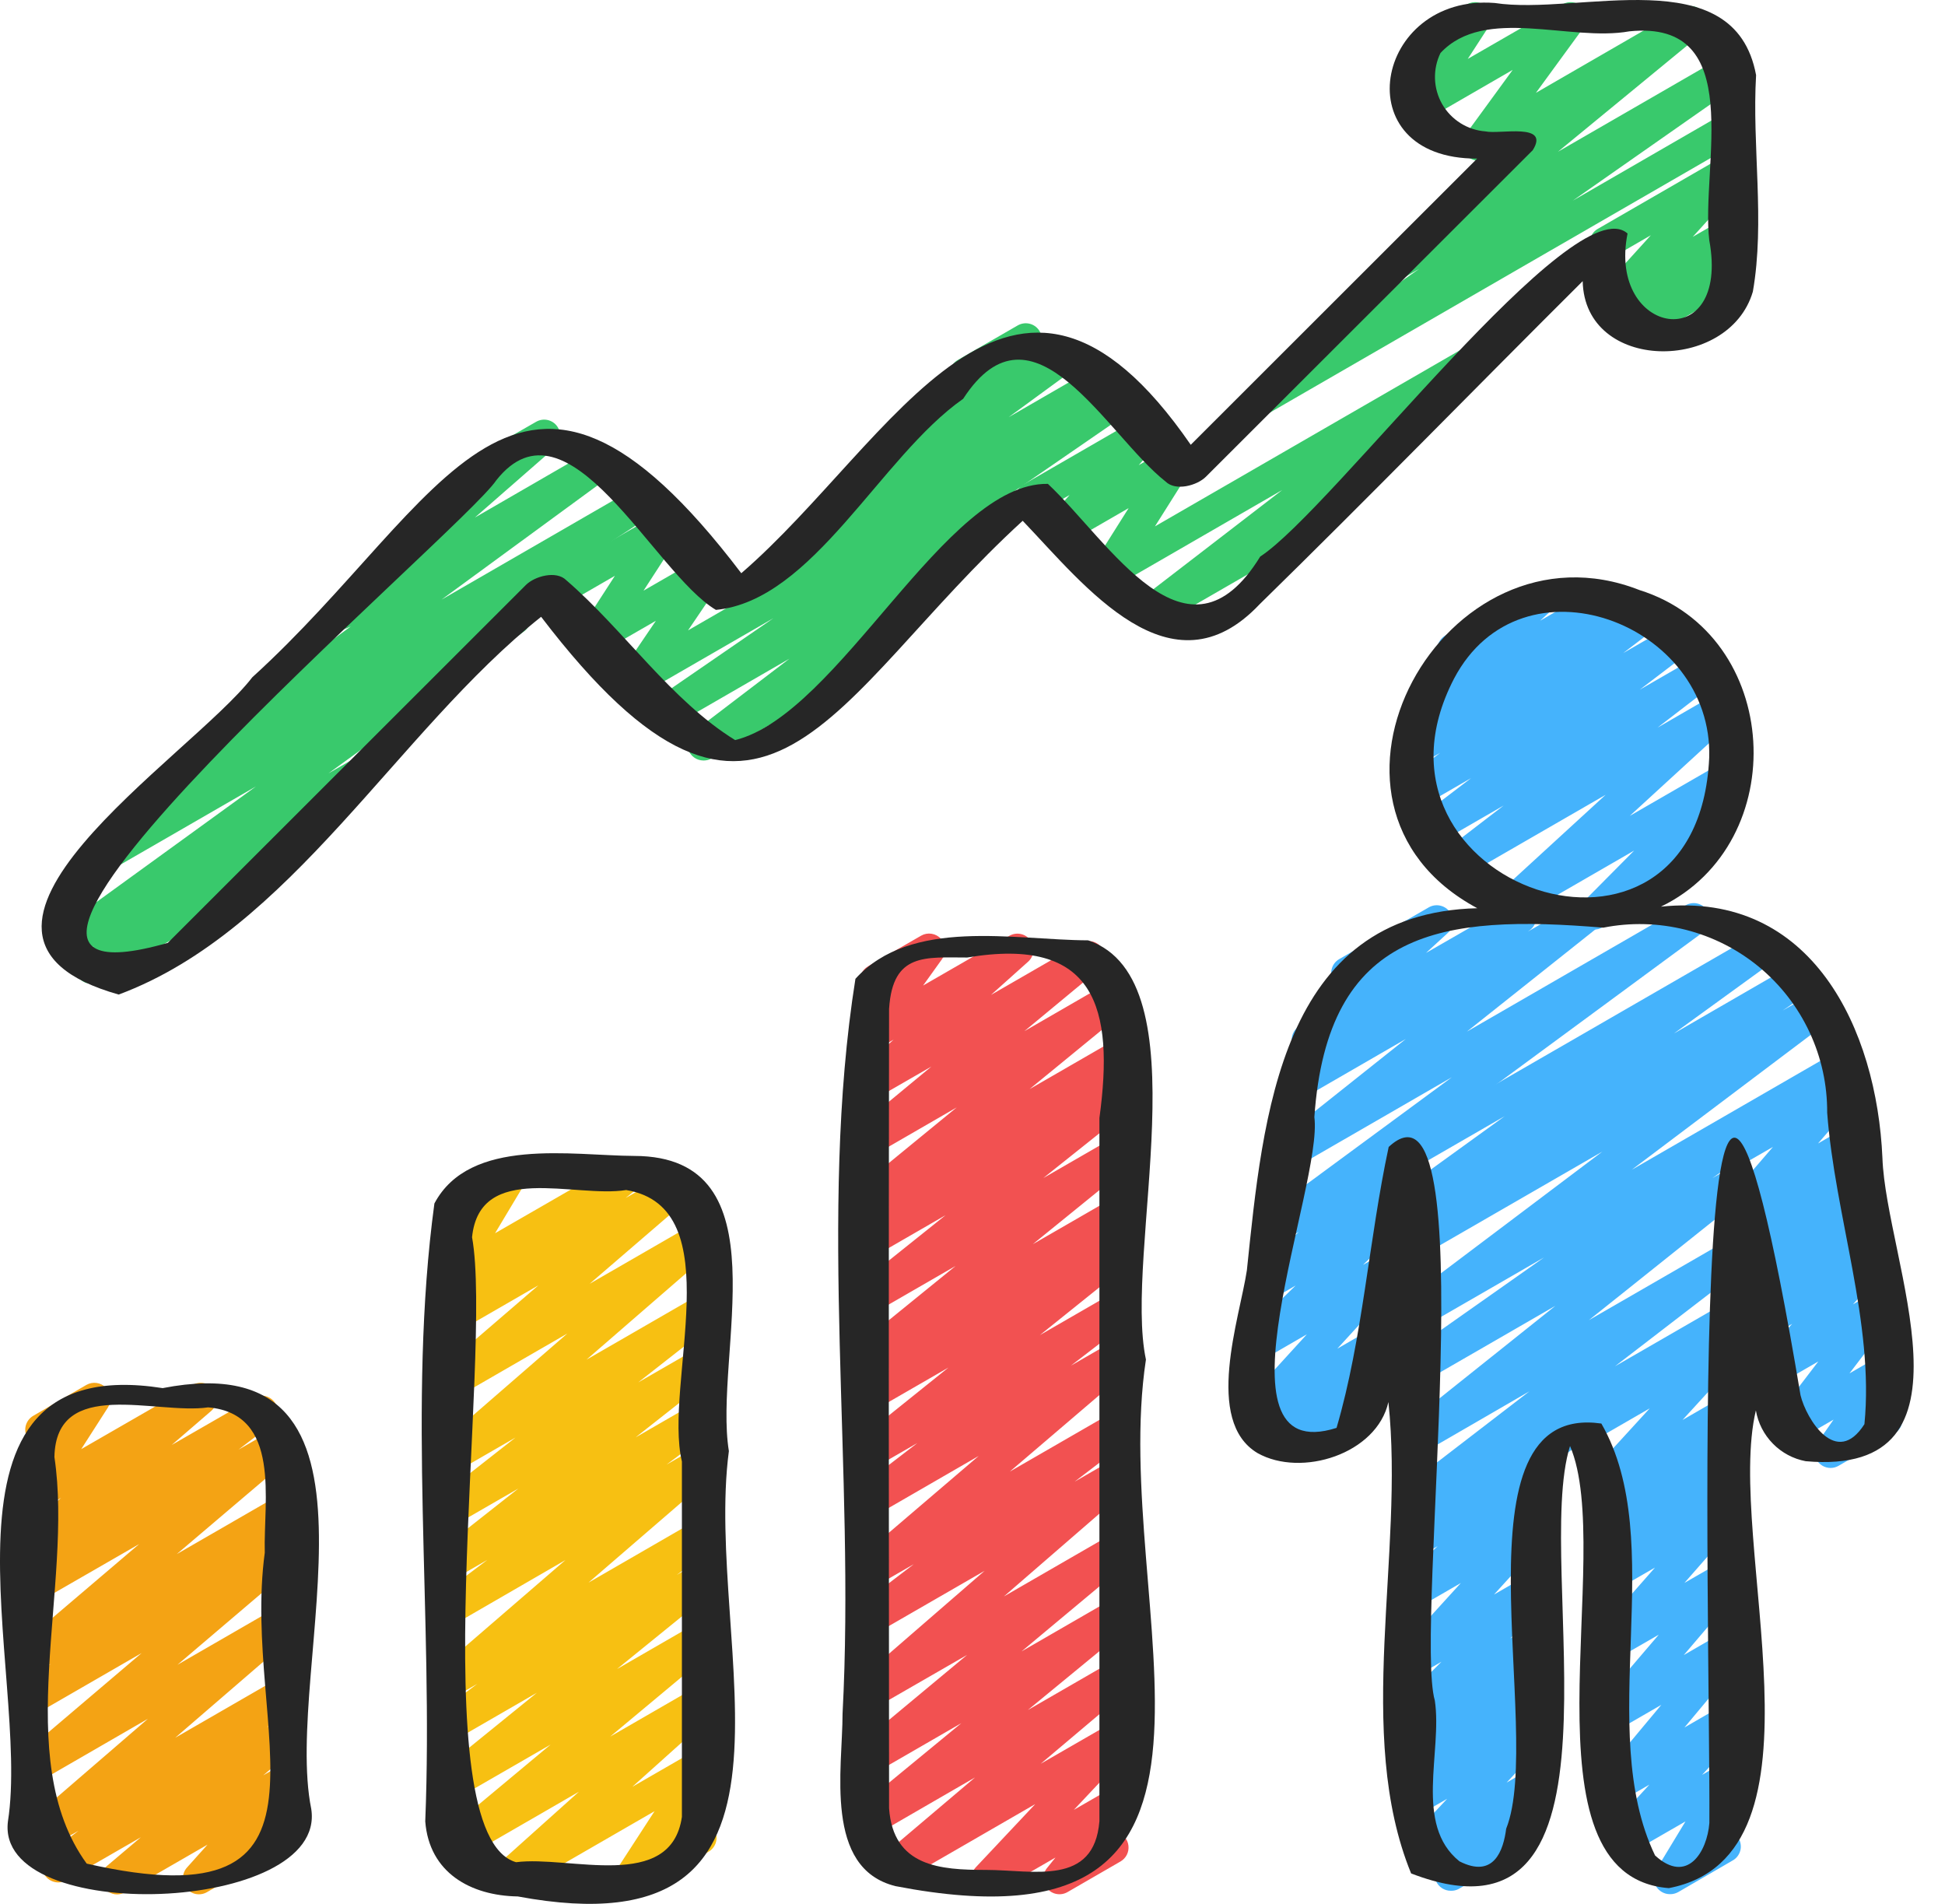 <svg width="47" height="46" viewBox="0 0 47 46" fill="none" xmlns="http://www.w3.org/2000/svg">
<path d="M2.83 45.772C2.751 45.772 2.673 45.748 2.608 45.702C2.543 45.657 2.494 45.593 2.466 45.518C2.439 45.444 2.435 45.362 2.455 45.286C2.476 45.209 2.519 45.14 2.579 45.089L3.404 44.391L1.602 45.43C1.517 45.48 1.416 45.495 1.32 45.472C1.224 45.45 1.14 45.392 1.085 45.31C1.031 45.228 1.009 45.128 1.025 45.031C1.041 44.934 1.094 44.846 1.172 44.786L1.897 44.234L1.064 44.71C0.98 44.758 0.882 44.773 0.787 44.753C0.693 44.733 0.61 44.678 0.554 44.599C0.498 44.521 0.473 44.424 0.484 44.328C0.496 44.232 0.543 44.144 0.616 44.081L3.574 41.529L0.97 43.034C0.887 43.082 0.788 43.096 0.694 43.075C0.6 43.054 0.518 42.999 0.462 42.921C0.406 42.842 0.382 42.745 0.394 42.65C0.406 42.554 0.452 42.466 0.525 42.403L3.423 39.94L0.97 41.356C0.885 41.405 0.784 41.419 0.688 41.396C0.592 41.373 0.509 41.314 0.455 41.232C0.401 41.15 0.38 41.05 0.397 40.953C0.413 40.855 0.467 40.768 0.545 40.709L1.234 40.199L0.97 40.354C0.887 40.401 0.788 40.416 0.694 40.395C0.6 40.374 0.518 40.319 0.462 40.24C0.406 40.162 0.382 40.065 0.394 39.97C0.406 39.874 0.452 39.786 0.525 39.723L3.363 37.307L0.97 38.685C0.885 38.733 0.785 38.748 0.69 38.725C0.594 38.702 0.511 38.644 0.457 38.563C0.402 38.481 0.381 38.382 0.397 38.285C0.412 38.189 0.464 38.102 0.541 38.041L1.342 37.429L0.97 37.643C0.887 37.693 0.787 37.71 0.692 37.691C0.596 37.671 0.511 37.616 0.454 37.536C0.397 37.457 0.373 37.359 0.385 37.262C0.397 37.165 0.446 37.076 0.521 37.014L1.476 36.19L0.97 36.487C0.895 36.529 0.808 36.546 0.723 36.533C0.637 36.521 0.558 36.48 0.499 36.418C0.439 36.356 0.402 36.275 0.393 36.189C0.384 36.103 0.404 36.017 0.45 35.944L1.109 34.916C1.018 34.943 0.92 34.936 0.834 34.895C0.748 34.855 0.679 34.785 0.642 34.698C0.604 34.61 0.6 34.512 0.63 34.422C0.66 34.332 0.721 34.256 0.804 34.208L2.089 33.461C2.164 33.419 2.251 33.402 2.337 33.415C2.422 33.427 2.501 33.468 2.561 33.53C2.621 33.592 2.658 33.673 2.667 33.759C2.676 33.845 2.655 33.931 2.61 34.004L1.963 35.013L4.657 33.461C4.74 33.414 4.838 33.399 4.932 33.42C5.026 33.441 5.109 33.496 5.164 33.574C5.22 33.653 5.244 33.749 5.233 33.844C5.222 33.939 5.176 34.027 5.104 34.09L4.149 34.913L6.132 33.772C6.218 33.723 6.318 33.709 6.413 33.732C6.509 33.755 6.592 33.813 6.646 33.894C6.7 33.976 6.722 34.075 6.706 34.172C6.69 34.268 6.639 34.355 6.561 34.416L5.763 35.026L6.664 34.506C6.748 34.458 6.847 34.442 6.941 34.463C7.036 34.484 7.119 34.539 7.175 34.618C7.231 34.698 7.255 34.795 7.243 34.891C7.231 34.987 7.183 35.075 7.109 35.138L4.271 37.55L6.742 36.124C6.828 36.075 6.929 36.061 7.025 36.084C7.12 36.107 7.204 36.166 7.258 36.248C7.312 36.33 7.333 36.43 7.316 36.527C7.299 36.624 7.246 36.711 7.167 36.771L6.478 37.281L6.742 37.126C6.826 37.077 6.925 37.062 7.02 37.083C7.114 37.103 7.198 37.159 7.253 37.238C7.309 37.317 7.333 37.414 7.321 37.511C7.309 37.607 7.261 37.695 7.187 37.757L4.289 40.223L6.742 38.807C6.825 38.759 6.924 38.743 7.018 38.763C7.113 38.783 7.196 38.838 7.252 38.916C7.308 38.995 7.333 39.091 7.322 39.187C7.311 39.283 7.265 39.371 7.192 39.435L4.234 41.987L6.742 40.54C6.827 40.492 6.928 40.478 7.023 40.5C7.118 40.523 7.202 40.581 7.256 40.663C7.31 40.744 7.332 40.843 7.316 40.94C7.3 41.037 7.248 41.124 7.171 41.184L6.447 41.736L6.742 41.566C6.826 41.52 6.924 41.505 7.017 41.527C7.111 41.548 7.193 41.603 7.249 41.681C7.304 41.76 7.328 41.856 7.317 41.951C7.305 42.046 7.259 42.134 7.187 42.197L6.361 42.895L6.742 42.675C6.822 42.629 6.916 42.613 7.006 42.63C7.097 42.646 7.179 42.695 7.237 42.767C7.295 42.838 7.326 42.928 7.324 43.02C7.321 43.113 7.286 43.201 7.225 43.27L6.724 43.827C6.814 43.783 6.918 43.776 7.013 43.806C7.108 43.837 7.188 43.903 7.235 43.991C7.283 44.079 7.295 44.182 7.268 44.279C7.242 44.375 7.179 44.458 7.093 44.509L5 45.718C4.92 45.764 4.826 45.779 4.736 45.763C4.646 45.746 4.564 45.697 4.506 45.626C4.448 45.554 4.418 45.465 4.42 45.373C4.422 45.281 4.456 45.193 4.517 45.124L5.015 44.569L3.024 45.718C2.965 45.753 2.898 45.772 2.83 45.772Z" fill="#F4A314"/>
<path d="M15.226 45.772C15.173 45.772 15.121 45.761 15.073 45.74C15.025 45.719 14.981 45.689 14.945 45.651C14.885 45.588 14.848 45.506 14.84 45.419C14.832 45.333 14.853 45.246 14.9 45.173L15.817 43.761L12.443 45.709C12.36 45.757 12.262 45.772 12.168 45.752C12.074 45.733 11.991 45.679 11.934 45.601C11.878 45.523 11.852 45.428 11.863 45.332C11.873 45.237 11.918 45.148 11.989 45.084L13.989 43.291L11.226 44.887C11.142 44.935 11.044 44.949 10.95 44.928C10.856 44.906 10.773 44.851 10.718 44.772C10.662 44.693 10.639 44.596 10.651 44.5C10.663 44.404 10.711 44.317 10.784 44.254L13.305 42.152L11.056 43.449C10.971 43.499 10.871 43.514 10.775 43.493C10.679 43.472 10.595 43.415 10.54 43.334C10.484 43.253 10.461 43.154 10.476 43.057C10.49 42.961 10.541 42.873 10.617 42.811L12.973 40.9L11.056 42.007C10.97 42.055 10.869 42.069 10.774 42.046C10.678 42.023 10.595 41.965 10.541 41.883C10.487 41.801 10.466 41.701 10.482 41.604C10.499 41.507 10.552 41.42 10.63 41.361L11.533 40.685L11.056 40.961C10.972 41.01 10.873 41.026 10.778 41.006C10.683 40.985 10.6 40.93 10.543 40.851C10.487 40.772 10.463 40.675 10.475 40.579C10.487 40.483 10.534 40.394 10.608 40.331L13.663 37.694L11.056 39.202C10.97 39.251 10.869 39.265 10.773 39.243C10.677 39.22 10.594 39.162 10.539 39.079C10.485 38.997 10.464 38.898 10.48 38.8C10.497 38.703 10.55 38.616 10.628 38.556L11.777 37.689L11.056 38.105C10.971 38.153 10.871 38.167 10.776 38.144C10.682 38.122 10.599 38.065 10.544 37.984C10.49 37.904 10.467 37.806 10.482 37.709C10.496 37.613 10.546 37.526 10.622 37.465L12.526 35.965L11.052 36.815C10.967 36.863 10.868 36.877 10.773 36.855C10.678 36.832 10.595 36.775 10.54 36.694C10.486 36.614 10.463 36.515 10.478 36.419C10.493 36.322 10.543 36.235 10.62 36.174L12.457 34.733L11.056 35.542C10.972 35.59 10.874 35.605 10.78 35.584C10.686 35.564 10.603 35.509 10.547 35.431C10.491 35.352 10.466 35.256 10.477 35.16C10.489 35.065 10.535 34.977 10.607 34.913L13.709 32.22L11.056 33.752C10.972 33.8 10.873 33.816 10.779 33.795C10.685 33.774 10.601 33.719 10.546 33.641C10.49 33.562 10.465 33.465 10.477 33.369C10.489 33.273 10.536 33.185 10.609 33.122L13.01 31.056L11.056 32.184C10.971 32.232 10.871 32.246 10.777 32.224C10.682 32.202 10.599 32.145 10.544 32.065C10.489 31.985 10.466 31.887 10.48 31.79C10.494 31.694 10.544 31.607 10.62 31.545L10.995 31.245C10.92 31.272 10.838 31.276 10.761 31.255C10.684 31.233 10.615 31.189 10.564 31.127C10.513 31.066 10.482 30.99 10.476 30.91C10.47 30.83 10.489 30.75 10.53 30.682L11.267 29.45C11.178 29.498 11.074 29.509 10.977 29.481C10.88 29.454 10.798 29.389 10.748 29.302C10.696 29.213 10.682 29.107 10.709 29.008C10.735 28.909 10.8 28.824 10.889 28.773L12.174 28.031C12.248 27.989 12.335 27.972 12.419 27.984C12.504 27.995 12.583 28.035 12.643 28.096C12.703 28.157 12.741 28.236 12.751 28.321C12.762 28.406 12.744 28.492 12.7 28.566L11.963 29.797L15.027 28.031C15.112 27.982 15.212 27.967 15.307 27.989C15.403 28.01 15.486 28.067 15.542 28.148C15.597 28.229 15.62 28.327 15.605 28.424C15.591 28.521 15.54 28.608 15.464 28.669L15.117 28.946L16.199 28.326C16.282 28.279 16.38 28.264 16.474 28.285C16.568 28.306 16.65 28.361 16.706 28.439C16.762 28.517 16.786 28.613 16.775 28.709C16.764 28.804 16.718 28.892 16.646 28.955L14.248 31.019L16.827 29.531C16.911 29.482 17.009 29.466 17.104 29.486C17.199 29.507 17.282 29.562 17.339 29.64C17.395 29.719 17.419 29.816 17.408 29.912C17.396 30.008 17.349 30.097 17.276 30.16L14.172 32.852L16.829 31.319C16.913 31.271 17.013 31.256 17.108 31.279C17.203 31.301 17.286 31.358 17.341 31.439C17.395 31.52 17.418 31.619 17.403 31.715C17.388 31.811 17.338 31.899 17.262 31.959L15.421 33.402L16.829 32.59C16.913 32.542 17.013 32.528 17.108 32.551C17.203 32.573 17.285 32.63 17.34 32.711C17.395 32.791 17.417 32.889 17.402 32.986C17.388 33.082 17.338 33.169 17.262 33.23L15.358 34.73L16.832 33.88C16.917 33.831 17.018 33.817 17.114 33.839C17.21 33.862 17.294 33.92 17.348 34.003C17.402 34.085 17.424 34.184 17.407 34.282C17.39 34.379 17.338 34.466 17.259 34.526L16.106 35.388L16.827 34.972C16.911 34.924 17.009 34.909 17.103 34.93C17.197 34.95 17.28 35.005 17.336 35.084C17.392 35.162 17.417 35.259 17.405 35.355C17.394 35.45 17.348 35.538 17.275 35.602L14.22 38.239L16.827 36.733C16.913 36.685 17.013 36.671 17.109 36.694C17.204 36.717 17.288 36.776 17.342 36.858C17.396 36.94 17.417 37.039 17.4 37.136C17.384 37.233 17.331 37.32 17.253 37.38L16.353 38.053L16.827 37.779C16.912 37.731 17.011 37.716 17.106 37.737C17.201 37.759 17.284 37.816 17.34 37.896C17.395 37.976 17.418 38.074 17.404 38.17C17.39 38.267 17.341 38.354 17.265 38.416L14.909 40.327L16.827 39.22C16.911 39.172 17.01 39.157 17.105 39.178C17.2 39.199 17.283 39.255 17.338 39.335C17.394 39.414 17.418 39.512 17.405 39.608C17.392 39.704 17.344 39.792 17.269 39.854L14.745 41.959L16.827 40.757C16.91 40.713 17.005 40.7 17.097 40.721C17.188 40.742 17.269 40.795 17.324 40.87C17.379 40.946 17.405 41.039 17.397 41.132C17.389 41.225 17.347 41.313 17.28 41.378L15.28 43.172L16.827 42.279C16.902 42.236 16.99 42.219 17.076 42.231C17.163 42.244 17.242 42.285 17.302 42.348C17.362 42.411 17.399 42.493 17.407 42.579C17.415 42.666 17.394 42.753 17.347 42.826L16.43 44.244L16.719 44.077C16.763 44.049 16.813 44.031 16.864 44.022C16.916 44.014 16.969 44.016 17.02 44.028C17.07 44.04 17.118 44.063 17.16 44.094C17.202 44.126 17.237 44.165 17.263 44.211C17.289 44.256 17.306 44.306 17.312 44.358C17.319 44.41 17.314 44.463 17.3 44.513C17.285 44.563 17.261 44.61 17.228 44.65C17.195 44.691 17.154 44.724 17.107 44.748L15.42 45.718C15.361 45.753 15.294 45.772 15.226 45.772Z" fill="#F7C012"/>
<path d="M23.86 45.772C23.784 45.773 23.71 45.75 23.647 45.709C23.584 45.667 23.534 45.608 23.504 45.538C23.474 45.469 23.465 45.392 23.478 45.317C23.491 45.243 23.526 45.174 23.578 45.118L25.016 43.59L21.8 45.447C21.717 45.495 21.617 45.511 21.523 45.49C21.428 45.469 21.344 45.414 21.288 45.334C21.233 45.255 21.209 45.157 21.221 45.061C21.233 44.965 21.282 44.877 21.356 44.814L23.561 42.946L21.156 44.337C21.072 44.384 20.973 44.398 20.879 44.377C20.785 44.355 20.703 44.299 20.648 44.22C20.593 44.14 20.57 44.044 20.582 43.948C20.595 43.852 20.642 43.765 20.716 43.703L23.231 41.634L21.144 42.839C21.06 42.887 20.961 42.902 20.866 42.881C20.771 42.86 20.688 42.804 20.632 42.724C20.576 42.644 20.553 42.547 20.566 42.45C20.579 42.354 20.628 42.266 20.703 42.204L23.37 39.985L21.14 41.269C21.057 41.317 20.958 41.332 20.864 41.312C20.77 41.291 20.687 41.236 20.631 41.158C20.575 41.079 20.55 40.983 20.562 40.887C20.573 40.791 20.62 40.703 20.693 40.64L23.793 37.953L21.14 39.483C21.055 39.531 20.955 39.545 20.859 39.522C20.764 39.5 20.681 39.442 20.627 39.36C20.572 39.279 20.551 39.179 20.567 39.083C20.582 38.986 20.634 38.899 20.711 38.839L22.083 37.792L21.14 38.335C21.057 38.383 20.958 38.398 20.863 38.378C20.769 38.357 20.686 38.302 20.63 38.223C20.574 38.144 20.549 38.047 20.561 37.951C20.573 37.855 20.621 37.767 20.694 37.704L23.65 35.178L21.14 36.628C21.055 36.676 20.955 36.69 20.86 36.667C20.765 36.644 20.682 36.587 20.628 36.505C20.573 36.424 20.552 36.325 20.567 36.229C20.582 36.132 20.634 36.045 20.711 35.985L22.169 34.865L21.14 35.459C21.056 35.507 20.956 35.521 20.862 35.499C20.767 35.477 20.684 35.421 20.629 35.34C20.575 35.26 20.552 35.163 20.565 35.066C20.579 34.97 20.628 34.883 20.704 34.821L22.919 33.042L21.14 34.068C21.054 34.117 20.953 34.132 20.856 34.108C20.76 34.085 20.676 34.026 20.622 33.943C20.568 33.859 20.548 33.758 20.566 33.661C20.584 33.563 20.639 33.476 20.719 33.418L21.005 33.21C20.933 33.222 20.859 33.213 20.792 33.184C20.725 33.154 20.668 33.107 20.627 33.046C20.572 32.966 20.55 32.868 20.564 32.771C20.578 32.675 20.629 32.588 20.704 32.527L23.092 30.587L21.143 31.712C21.058 31.76 20.958 31.775 20.864 31.753C20.769 31.731 20.686 31.674 20.631 31.593C20.576 31.513 20.553 31.415 20.567 31.319C20.581 31.222 20.631 31.135 20.707 31.074L22.849 29.361L21.143 30.346C21.057 30.394 20.956 30.408 20.861 30.384C20.765 30.361 20.682 30.302 20.628 30.22C20.575 30.138 20.554 30.038 20.571 29.941C20.588 29.844 20.641 29.758 20.719 29.698L21.236 29.317L21.143 29.371C21.058 29.418 20.96 29.432 20.866 29.41C20.771 29.388 20.689 29.332 20.634 29.253C20.579 29.174 20.556 29.076 20.569 28.981C20.582 28.885 20.63 28.798 20.704 28.735L23.118 26.757L21.143 27.898C21.058 27.945 20.959 27.96 20.865 27.939C20.771 27.917 20.688 27.861 20.633 27.782C20.578 27.702 20.554 27.605 20.567 27.509C20.58 27.413 20.628 27.325 20.702 27.263L22.506 25.77L21.14 26.557C21.058 26.602 20.962 26.615 20.87 26.595C20.779 26.574 20.698 26.521 20.642 26.445C20.587 26.369 20.561 26.276 20.569 26.183C20.577 26.089 20.619 26.002 20.686 25.937L21.593 25.12L21.14 25.381C21.064 25.425 20.974 25.442 20.887 25.428C20.799 25.414 20.719 25.371 20.66 25.305C20.6 25.24 20.565 25.156 20.56 25.067C20.555 24.979 20.58 24.892 20.631 24.82L21.166 24.072C21.081 24.071 20.998 24.043 20.931 23.991C20.864 23.938 20.816 23.866 20.794 23.784C20.772 23.701 20.778 23.614 20.81 23.536C20.843 23.457 20.9 23.392 20.974 23.349L22.259 22.607C22.336 22.563 22.425 22.547 22.512 22.561C22.599 22.575 22.679 22.618 22.738 22.683C22.798 22.749 22.833 22.832 22.838 22.921C22.844 23.009 22.819 23.096 22.768 23.168L22.306 23.812L24.401 22.605C24.483 22.561 24.579 22.547 24.671 22.568C24.763 22.588 24.844 22.642 24.899 22.717C24.954 22.793 24.98 22.887 24.972 22.98C24.964 23.074 24.922 23.161 24.855 23.226L23.948 24.038L26.116 22.787C26.2 22.739 26.299 22.725 26.393 22.747C26.487 22.768 26.57 22.824 26.625 22.903C26.68 22.982 26.704 23.079 26.692 23.175C26.679 23.271 26.631 23.358 26.557 23.421L24.753 24.915L26.851 23.703C26.936 23.655 27.035 23.64 27.13 23.662C27.225 23.683 27.308 23.74 27.363 23.82C27.418 23.9 27.441 23.997 27.428 24.094C27.415 24.19 27.365 24.277 27.291 24.339L24.879 26.315L26.915 25.14C27.001 25.092 27.102 25.078 27.197 25.102C27.293 25.125 27.375 25.184 27.429 25.266C27.483 25.348 27.504 25.448 27.487 25.545C27.47 25.642 27.417 25.728 27.339 25.788L26.817 26.175L26.915 26.119C27 26.071 27.099 26.056 27.194 26.078C27.289 26.1 27.372 26.157 27.427 26.237C27.482 26.318 27.504 26.416 27.49 26.512C27.476 26.608 27.427 26.696 27.351 26.757L25.21 28.464L26.917 27.48C27.001 27.433 27.1 27.419 27.194 27.441C27.288 27.462 27.371 27.519 27.426 27.598C27.481 27.678 27.504 27.775 27.491 27.871C27.478 27.967 27.429 28.055 27.355 28.116L24.957 30.062L26.909 28.936C26.995 28.886 27.097 28.872 27.193 28.895C27.29 28.918 27.373 28.978 27.427 29.061C27.481 29.144 27.501 29.245 27.483 29.343C27.465 29.44 27.41 29.527 27.33 29.586L27.045 29.792C27.129 29.779 27.215 29.795 27.29 29.836C27.364 29.877 27.423 29.942 27.458 30.02C27.492 30.098 27.5 30.185 27.479 30.268C27.459 30.351 27.412 30.424 27.346 30.478L25.13 32.257L26.909 31.231C26.994 31.183 27.094 31.169 27.189 31.192C27.284 31.215 27.367 31.272 27.422 31.354C27.476 31.435 27.497 31.534 27.482 31.63C27.467 31.727 27.415 31.814 27.339 31.874L25.879 32.996L26.912 32.4C26.996 32.352 27.094 32.336 27.189 32.357C27.283 32.378 27.367 32.433 27.423 32.512C27.478 32.591 27.503 32.688 27.491 32.784C27.479 32.88 27.431 32.968 27.358 33.031L24.402 35.556L26.912 34.108C26.997 34.059 27.098 34.045 27.193 34.068C27.288 34.09 27.371 34.148 27.426 34.23C27.48 34.312 27.502 34.411 27.486 34.507C27.47 34.604 27.418 34.691 27.341 34.751L25.969 35.799L26.912 35.256C26.995 35.208 27.094 35.192 27.188 35.213C27.282 35.234 27.365 35.289 27.421 35.367C27.477 35.446 27.502 35.542 27.49 35.638C27.479 35.733 27.432 35.822 27.36 35.885L24.259 38.572L26.91 37.042C26.994 36.995 27.092 36.98 27.187 37.002C27.281 37.023 27.364 37.079 27.419 37.158C27.474 37.237 27.498 37.334 27.485 37.43C27.473 37.526 27.425 37.614 27.351 37.676L24.686 39.9L26.912 38.615C26.996 38.567 27.095 38.552 27.19 38.574C27.284 38.595 27.367 38.651 27.423 38.731C27.478 38.811 27.501 38.908 27.488 39.004C27.475 39.1 27.426 39.188 27.352 39.25L24.838 41.317L26.912 40.12C26.996 40.073 27.094 40.058 27.189 40.079C27.283 40.1 27.366 40.155 27.421 40.234C27.477 40.313 27.501 40.41 27.489 40.505C27.477 40.601 27.43 40.689 27.356 40.752L25.149 42.615L26.912 41.599C26.992 41.553 27.087 41.537 27.178 41.555C27.269 41.572 27.351 41.622 27.409 41.695C27.466 41.767 27.496 41.858 27.492 41.951C27.488 42.044 27.451 42.132 27.388 42.2L25.949 43.729L26.912 43.174C26.99 43.129 27.082 43.113 27.171 43.128C27.26 43.144 27.34 43.19 27.399 43.258C27.458 43.327 27.491 43.413 27.492 43.504C27.494 43.594 27.464 43.682 27.408 43.752L26.993 44.267C27.066 44.289 27.131 44.331 27.18 44.389C27.229 44.447 27.259 44.518 27.268 44.593C27.277 44.669 27.264 44.745 27.23 44.813C27.197 44.88 27.143 44.937 27.078 44.975L25.794 45.717C25.716 45.761 25.624 45.778 25.535 45.762C25.446 45.747 25.366 45.701 25.307 45.632C25.248 45.564 25.215 45.477 25.214 45.387C25.212 45.296 25.242 45.208 25.298 45.138L25.505 44.881L24.054 45.718C23.995 45.753 23.928 45.772 23.86 45.772Z" fill="#F25151"/>
<path d="M38.528 22.459C38.451 22.459 38.376 22.436 38.312 22.394C38.248 22.351 38.199 22.291 38.169 22.22C38.14 22.149 38.132 22.071 38.147 21.996C38.162 21.921 38.199 21.852 38.253 21.797L39.489 20.551L36.716 22.152C36.634 22.198 36.537 22.212 36.445 22.192C36.352 22.172 36.27 22.119 36.215 22.042C36.159 21.966 36.133 21.872 36.141 21.778C36.15 21.684 36.192 21.596 36.261 21.531L38.799 19.204L35.347 21.196C35.262 21.245 35.161 21.26 35.066 21.237C34.97 21.215 34.886 21.157 34.831 21.075C34.777 20.994 34.755 20.894 34.771 20.797C34.787 20.7 34.839 20.613 34.916 20.553L36.336 19.462L34.765 20.369C34.68 20.417 34.58 20.431 34.484 20.409C34.389 20.386 34.306 20.328 34.251 20.247C34.197 20.165 34.175 20.066 34.191 19.969C34.207 19.872 34.259 19.785 34.336 19.725L35.549 18.8L34.425 19.449C34.339 19.497 34.239 19.512 34.144 19.489C34.048 19.466 33.965 19.408 33.911 19.326C33.856 19.245 33.835 19.146 33.851 19.049C33.867 18.952 33.918 18.865 33.996 18.805L34.801 18.19L34.335 18.458C34.25 18.506 34.15 18.521 34.054 18.499C33.958 18.477 33.875 18.419 33.82 18.337C33.765 18.255 33.744 18.156 33.759 18.059C33.775 17.962 33.827 17.875 33.905 17.814L34.293 17.514C34.216 17.512 34.141 17.486 34.079 17.441C34.016 17.396 33.969 17.333 33.942 17.261C33.915 17.188 33.911 17.11 33.929 17.035C33.947 16.96 33.987 16.892 34.044 16.84L34.933 16.03C34.87 15.996 34.819 15.945 34.784 15.884C34.733 15.795 34.719 15.689 34.745 15.59C34.772 15.491 34.837 15.406 34.926 15.355L37.006 14.152C37.089 14.106 37.185 14.092 37.278 14.112C37.37 14.132 37.452 14.185 37.508 14.262C37.564 14.338 37.59 14.432 37.581 14.526C37.573 14.62 37.53 14.708 37.462 14.773L37.217 14.997L38.657 14.165C38.742 14.117 38.843 14.102 38.938 14.124C39.034 14.146 39.118 14.204 39.172 14.286C39.227 14.368 39.249 14.467 39.233 14.564C39.217 14.661 39.165 14.748 39.088 14.809L39.05 14.836L39.599 14.521C39.684 14.471 39.785 14.456 39.881 14.479C39.977 14.501 40.061 14.559 40.115 14.641C40.17 14.723 40.192 14.823 40.175 14.92C40.159 15.017 40.107 15.105 40.029 15.165L39.223 15.78L40.408 15.096C40.493 15.048 40.594 15.034 40.689 15.057C40.784 15.079 40.867 15.137 40.922 15.219C40.976 15.3 40.998 15.399 40.982 15.496C40.966 15.593 40.914 15.68 40.837 15.74L39.624 16.664L41.041 15.847C41.126 15.798 41.227 15.784 41.322 15.806C41.418 15.828 41.502 15.886 41.556 15.968C41.611 16.049 41.633 16.149 41.617 16.246C41.601 16.343 41.549 16.43 41.471 16.49L40.053 17.581L41.465 16.765C41.548 16.718 41.645 16.703 41.737 16.723C41.83 16.743 41.912 16.797 41.968 16.873C42.025 16.949 42.051 17.044 42.042 17.138C42.034 17.233 41.991 17.321 41.921 17.386L39.383 19.713L41.612 18.427C41.693 18.382 41.788 18.369 41.878 18.388C41.968 18.407 42.049 18.458 42.105 18.532C42.161 18.605 42.19 18.697 42.184 18.789C42.179 18.881 42.141 18.969 42.077 19.036L40.841 20.282C40.93 20.238 41.033 20.23 41.129 20.26C41.224 20.29 41.304 20.355 41.352 20.443C41.4 20.53 41.413 20.633 41.387 20.73C41.362 20.826 41.3 20.909 41.215 20.961L38.721 22.407C38.663 22.441 38.596 22.459 38.528 22.459Z" fill="#45B3FC"/>
<path d="M40.352 45.766C40.284 45.766 40.216 45.748 40.157 45.713C40.097 45.679 40.048 45.629 40.014 45.569C39.981 45.509 39.963 45.441 39.964 45.372C39.965 45.304 39.985 45.236 40.02 45.178L40.729 44.008L39.332 44.814C39.252 44.86 39.158 44.876 39.067 44.859C38.977 44.842 38.895 44.792 38.837 44.72C38.779 44.648 38.748 44.558 38.751 44.465C38.754 44.373 38.79 44.285 38.852 44.216L39.856 43.12L39.197 43.501C39.118 43.547 39.025 43.563 38.936 43.547C38.846 43.531 38.765 43.484 38.706 43.415C38.648 43.345 38.615 43.257 38.615 43.166C38.615 43.075 38.647 42.987 38.705 42.917L40.145 41.192L39.12 41.784C39.041 41.829 38.948 41.845 38.858 41.829C38.769 41.812 38.687 41.765 38.629 41.695C38.571 41.625 38.539 41.536 38.539 41.445C38.54 41.354 38.572 41.266 38.631 41.196L40.083 39.497L39.045 40.095C38.966 40.14 38.873 40.156 38.783 40.139C38.693 40.122 38.612 40.074 38.554 40.004C38.496 39.933 38.465 39.844 38.466 39.752C38.467 39.661 38.501 39.573 38.56 39.504L39.992 37.875L38.973 38.463C38.891 38.512 38.794 38.529 38.701 38.51C38.607 38.492 38.524 38.44 38.466 38.364C38.409 38.288 38.381 38.194 38.389 38.099C38.396 38.004 38.439 37.915 38.508 37.849L39.318 37.064L38.92 37.297C38.837 37.345 38.74 37.36 38.646 37.341C38.553 37.322 38.469 37.268 38.413 37.191C38.356 37.114 38.33 37.019 38.339 36.924C38.348 36.829 38.392 36.741 38.462 36.676L39.05 36.133L38.872 36.235C38.792 36.282 38.698 36.298 38.607 36.282C38.516 36.265 38.433 36.216 38.375 36.143C38.317 36.071 38.287 35.98 38.29 35.888C38.293 35.795 38.329 35.706 38.391 35.638L39.865 34.028L38.347 34.904C38.303 34.932 38.254 34.951 38.202 34.96C38.15 34.968 38.098 34.966 38.047 34.954C37.996 34.941 37.948 34.919 37.906 34.887C37.864 34.856 37.83 34.816 37.803 34.771C37.777 34.726 37.76 34.676 37.754 34.624C37.748 34.572 37.752 34.519 37.767 34.469C37.781 34.419 37.806 34.372 37.839 34.331C37.872 34.291 37.913 34.258 37.959 34.233L41.65 32.102C41.73 32.057 41.824 32.041 41.915 32.058C42.005 32.075 42.087 32.124 42.144 32.196C42.202 32.268 42.232 32.358 42.23 32.45C42.227 32.542 42.192 32.63 42.13 32.699L40.657 34.309L41.648 33.737C41.731 33.69 41.828 33.674 41.922 33.693C42.015 33.712 42.098 33.766 42.155 33.843C42.212 33.92 42.238 34.015 42.229 34.11C42.22 34.205 42.176 34.293 42.106 34.358L41.518 34.901L41.648 34.824C41.73 34.775 41.827 34.758 41.92 34.777C42.014 34.795 42.097 34.847 42.155 34.923C42.212 34.999 42.24 35.093 42.232 35.188C42.225 35.283 42.182 35.372 42.113 35.438L41.302 36.224L41.65 36.024C41.73 35.978 41.823 35.962 41.913 35.979C42.004 35.995 42.085 36.043 42.143 36.114C42.202 36.185 42.233 36.275 42.231 36.366C42.23 36.458 42.196 36.547 42.135 36.615L40.704 38.245L41.65 37.702C41.729 37.657 41.822 37.641 41.911 37.657C42.001 37.674 42.081 37.721 42.14 37.791C42.198 37.861 42.23 37.949 42.23 38.039C42.23 38.13 42.197 38.218 42.139 38.288L40.688 39.989L41.65 39.433C41.729 39.388 41.822 39.371 41.911 39.387C42.001 39.403 42.082 39.45 42.141 39.519C42.199 39.589 42.232 39.677 42.232 39.768C42.232 39.859 42.2 39.947 42.142 40.017L40.704 41.739L41.653 41.19C41.734 41.144 41.828 41.127 41.919 41.144C42.011 41.161 42.093 41.21 42.151 41.283C42.209 41.355 42.239 41.446 42.236 41.539C42.233 41.631 42.197 41.72 42.134 41.788L41.131 42.883L41.653 42.581C41.728 42.538 41.815 42.521 41.9 42.533C41.985 42.545 42.064 42.585 42.124 42.646C42.184 42.708 42.222 42.787 42.232 42.873C42.242 42.958 42.223 43.044 42.179 43.118L41.47 44.287C41.514 44.259 41.564 44.24 41.615 44.231C41.667 44.223 41.72 44.225 41.771 44.237C41.822 44.25 41.869 44.273 41.911 44.304C41.953 44.335 41.988 44.375 42.014 44.42C42.04 44.465 42.057 44.516 42.063 44.568C42.07 44.619 42.066 44.672 42.051 44.722C42.036 44.773 42.012 44.819 41.979 44.86C41.946 44.9 41.905 44.934 41.858 44.958L40.549 45.718C40.489 45.751 40.421 45.768 40.352 45.766Z" fill="#45B3FC"/>
<path d="M44.236 35.468C44.165 35.468 44.095 35.449 44.034 35.412C43.973 35.375 43.924 35.322 43.891 35.258C43.859 35.195 43.844 35.124 43.849 35.053C43.854 34.982 43.878 34.914 43.919 34.856L44.307 34.3L43.405 34.821C43.327 34.866 43.237 34.882 43.148 34.867C43.06 34.853 42.98 34.808 42.921 34.741C42.862 34.674 42.828 34.588 42.824 34.499C42.821 34.409 42.849 34.322 42.903 34.25L43.939 32.895L43.033 33.418C42.953 33.464 42.859 33.48 42.769 33.463C42.678 33.446 42.596 33.398 42.538 33.326C42.48 33.254 42.45 33.164 42.452 33.071C42.455 32.979 42.49 32.891 42.552 32.822L43.306 31.987L42.832 32.261C42.751 32.305 42.657 32.318 42.566 32.299C42.476 32.28 42.395 32.229 42.339 32.155C42.283 32.082 42.255 31.991 42.26 31.898C42.265 31.806 42.303 31.718 42.367 31.651L42.767 31.248L42.67 31.304C42.589 31.35 42.493 31.365 42.402 31.346C42.31 31.327 42.228 31.275 42.172 31.201C42.115 31.126 42.087 31.034 42.093 30.941C42.099 30.847 42.139 30.759 42.205 30.693L42.551 30.351L42.51 30.374C42.428 30.42 42.333 30.435 42.241 30.416C42.149 30.397 42.068 30.345 42.011 30.271C41.954 30.196 41.926 30.104 41.933 30.01C41.939 29.917 41.978 29.829 42.044 29.763L42.402 29.41L42.348 29.44C42.269 29.486 42.176 29.502 42.086 29.486C41.996 29.469 41.914 29.422 41.856 29.351C41.798 29.281 41.766 29.192 41.767 29.1C41.768 29.009 41.801 28.921 41.86 28.851L42.842 27.712L42.121 28.127C42.032 28.178 41.927 28.191 41.828 28.164C41.729 28.138 41.645 28.073 41.593 27.984C41.542 27.895 41.528 27.79 41.554 27.691C41.581 27.592 41.645 27.507 41.733 27.456L44.428 25.899C44.507 25.853 44.6 25.837 44.69 25.854C44.78 25.87 44.861 25.917 44.919 25.988C44.977 26.058 45.009 26.146 45.008 26.238C45.008 26.329 44.975 26.417 44.916 26.487L43.932 27.628L44.625 27.228C44.707 27.182 44.803 27.166 44.895 27.185C44.987 27.204 45.069 27.256 45.126 27.331C45.183 27.405 45.211 27.498 45.204 27.592C45.198 27.686 45.157 27.774 45.091 27.84L44.734 28.192L44.766 28.174C44.847 28.128 44.943 28.113 45.034 28.132C45.126 28.151 45.208 28.203 45.264 28.277C45.321 28.351 45.349 28.444 45.343 28.537C45.337 28.631 45.297 28.719 45.231 28.785L44.887 29.127L44.908 29.117C44.989 29.073 45.083 29.059 45.174 29.079C45.264 29.098 45.345 29.149 45.401 29.222C45.457 29.296 45.485 29.387 45.48 29.479C45.475 29.572 45.437 29.659 45.373 29.726L44.97 30.132L45.047 30.086C45.127 30.04 45.221 30.023 45.312 30.04C45.404 30.056 45.486 30.105 45.544 30.177C45.602 30.249 45.633 30.34 45.63 30.432C45.628 30.525 45.592 30.613 45.53 30.682L44.776 31.515L45.222 31.257C45.3 31.213 45.391 31.197 45.479 31.211C45.567 31.226 45.648 31.27 45.707 31.337C45.766 31.404 45.8 31.49 45.803 31.579C45.807 31.669 45.779 31.756 45.725 31.828L44.692 33.183L45.445 32.748C45.522 32.705 45.611 32.689 45.698 32.702C45.785 32.716 45.864 32.759 45.924 32.824C45.983 32.889 46.018 32.972 46.024 33.06C46.03 33.148 46.006 33.235 45.956 33.307L45.527 33.917C45.616 33.904 45.707 33.923 45.784 33.969C45.86 34.016 45.919 34.088 45.948 34.173C45.978 34.257 45.977 34.35 45.946 34.434C45.915 34.519 45.856 34.59 45.779 34.635L44.428 35.416C44.37 35.45 44.303 35.468 44.236 35.468Z" fill="#45B3FC"/>
<path d="M35.056 45.684C34.981 45.684 34.908 45.662 34.845 45.621C34.782 45.58 34.733 45.522 34.702 45.453C34.672 45.385 34.662 45.309 34.674 45.235C34.686 45.161 34.719 45.092 34.769 45.036L35.021 44.758L34.535 45.038C34.454 45.084 34.36 45.1 34.269 45.082C34.178 45.065 34.096 45.015 34.038 44.943C33.98 44.87 33.951 44.779 33.954 44.686C33.958 44.594 33.994 44.505 34.057 44.437L34.969 43.462L34.328 43.832C34.245 43.88 34.148 43.896 34.055 43.876C33.961 43.856 33.878 43.803 33.822 43.726C33.765 43.649 33.739 43.554 33.748 43.458C33.757 43.363 33.801 43.275 33.872 43.21L34.237 42.877C34.154 42.899 34.066 42.894 33.986 42.86C33.906 42.827 33.84 42.768 33.797 42.693C33.755 42.617 33.739 42.53 33.752 42.445C33.764 42.359 33.806 42.281 33.868 42.221L34.477 41.643L34.328 41.729C34.247 41.774 34.152 41.788 34.061 41.769C33.97 41.75 33.889 41.699 33.833 41.625C33.777 41.551 33.749 41.459 33.754 41.367C33.76 41.274 33.798 41.186 33.863 41.12L34.832 40.151L34.331 40.44C34.25 40.487 34.156 40.503 34.065 40.486C33.974 40.469 33.892 40.42 33.834 40.348C33.775 40.276 33.745 40.185 33.748 40.092C33.751 40 33.787 39.911 33.85 39.843L35.301 38.248L34.331 38.809C34.248 38.855 34.152 38.871 34.06 38.851C33.967 38.832 33.885 38.78 33.828 38.704C33.771 38.629 33.744 38.535 33.752 38.441C33.759 38.346 33.801 38.258 33.869 38.193L34.739 37.358L34.331 37.591C34.244 37.641 34.141 37.656 34.044 37.633C33.947 37.609 33.862 37.549 33.808 37.465C33.754 37.38 33.735 37.278 33.755 37.18C33.774 37.082 33.831 36.995 33.913 36.938L34.571 36.472L34.331 36.61C34.245 36.658 34.145 36.672 34.05 36.649C33.955 36.627 33.872 36.569 33.818 36.488C33.764 36.406 33.742 36.308 33.757 36.211C33.773 36.114 33.824 36.027 33.901 35.967L36.958 33.616L34.328 35.139C34.243 35.188 34.143 35.203 34.048 35.181C33.952 35.16 33.868 35.103 33.813 35.022C33.758 34.941 33.735 34.842 33.75 34.745C33.765 34.648 33.815 34.56 33.892 34.499L37.585 31.551L34.327 33.431C34.24 33.482 34.137 33.497 34.04 33.473C33.943 33.45 33.858 33.389 33.804 33.305C33.75 33.221 33.731 33.118 33.751 33.02C33.77 32.922 33.827 32.835 33.909 32.778L37.311 30.382L34.327 32.104C34.241 32.153 34.14 32.167 34.044 32.145C33.949 32.122 33.865 32.063 33.81 31.981C33.756 31.899 33.735 31.799 33.751 31.702C33.768 31.605 33.821 31.518 33.899 31.458L38.721 27.824L34.328 30.358C34.241 30.407 34.139 30.421 34.042 30.396C33.946 30.372 33.862 30.311 33.81 30.227C33.757 30.142 33.738 30.041 33.758 29.943C33.778 29.845 33.835 29.759 33.916 29.702L34.597 29.237L34.328 29.392C34.242 29.44 34.141 29.453 34.046 29.429C33.951 29.405 33.868 29.346 33.814 29.264C33.761 29.181 33.74 29.082 33.758 28.985C33.775 28.888 33.828 28.801 33.907 28.742L36.361 26.968L34.328 28.141C34.24 28.188 34.136 28.198 34.04 28.17C33.944 28.142 33.863 28.078 33.813 27.992C33.763 27.905 33.748 27.802 33.772 27.705C33.795 27.608 33.856 27.524 33.94 27.47L42.489 22.537C42.575 22.489 42.676 22.475 42.771 22.499C42.867 22.523 42.95 22.582 43.003 22.664C43.057 22.747 43.077 22.846 43.06 22.943C43.042 23.04 42.989 23.127 42.91 23.186L40.45 24.97L43.342 23.299C43.429 23.249 43.532 23.234 43.63 23.258C43.727 23.282 43.812 23.343 43.865 23.428C43.919 23.513 43.937 23.616 43.917 23.714C43.896 23.812 43.838 23.899 43.755 23.955L43.076 24.417L43.823 23.986C43.909 23.937 44.01 23.922 44.106 23.945C44.202 23.967 44.285 24.026 44.34 24.108C44.394 24.19 44.415 24.29 44.399 24.387C44.382 24.484 44.329 24.571 44.251 24.631L39.43 28.264L44.358 25.419C44.444 25.369 44.547 25.354 44.645 25.377C44.742 25.401 44.826 25.461 44.88 25.545C44.934 25.63 44.953 25.732 44.934 25.83C44.914 25.928 44.857 26.015 44.775 26.072L41.379 28.465L41.651 28.31C41.736 28.262 41.836 28.248 41.93 28.27C42.025 28.292 42.108 28.349 42.163 28.429C42.218 28.509 42.241 28.607 42.227 28.704C42.213 28.8 42.163 28.887 42.087 28.949L38.395 31.897L41.653 30.017C41.738 29.969 41.838 29.955 41.933 29.978C42.028 30 42.111 30.058 42.166 30.14C42.22 30.221 42.242 30.32 42.226 30.416C42.211 30.513 42.16 30.6 42.083 30.66L39.025 33.012L41.653 31.496C41.739 31.447 41.841 31.433 41.937 31.457C42.033 31.482 42.116 31.541 42.17 31.625C42.223 31.708 42.242 31.809 42.224 31.906C42.205 32.003 42.15 32.09 42.07 32.148L37.667 35.251C37.704 35.325 37.717 35.409 37.703 35.491C37.689 35.572 37.649 35.647 37.59 35.705L36.718 36.541L37.072 36.337C37.152 36.29 37.246 36.274 37.337 36.291C37.429 36.308 37.511 36.356 37.569 36.429C37.627 36.501 37.658 36.591 37.655 36.684C37.652 36.776 37.616 36.865 37.554 36.934L36.102 38.527L36.998 38.01C37.08 37.966 37.174 37.952 37.265 37.971C37.356 37.99 37.437 38.041 37.493 38.115C37.55 38.189 37.578 38.28 37.572 38.373C37.567 38.466 37.528 38.553 37.464 38.62L36.496 39.588L36.937 39.334C37.02 39.283 37.118 39.266 37.213 39.285C37.308 39.303 37.393 39.356 37.45 39.434C37.508 39.512 37.534 39.608 37.525 39.705C37.515 39.801 37.469 39.89 37.397 39.954L36.788 40.532L36.887 40.475C36.969 40.428 37.066 40.413 37.159 40.433C37.252 40.453 37.334 40.507 37.39 40.583C37.446 40.659 37.472 40.754 37.464 40.848C37.455 40.943 37.412 41.031 37.343 41.096L36.955 41.45C37.036 41.433 37.12 41.442 37.195 41.476C37.27 41.51 37.333 41.567 37.374 41.639C37.414 41.711 37.431 41.794 37.421 41.876C37.411 41.958 37.375 42.034 37.319 42.095L36.407 43.07L36.78 42.853C36.861 42.807 36.955 42.79 37.046 42.807C37.137 42.824 37.219 42.873 37.277 42.945C37.336 43.017 37.366 43.108 37.363 43.2C37.36 43.293 37.325 43.381 37.262 43.45L36.904 43.844C36.974 43.84 37.044 43.855 37.105 43.89C37.166 43.924 37.216 43.976 37.248 44.038C37.299 44.127 37.313 44.233 37.286 44.332C37.26 44.431 37.195 44.516 37.106 44.567L35.251 45.639C35.191 45.671 35.124 45.687 35.056 45.684Z" fill="#45B3FC"/>
<path d="M30.896 35.263C30.82 35.264 30.744 35.241 30.681 35.199C30.617 35.156 30.567 35.096 30.538 35.025C30.508 34.954 30.5 34.877 30.515 34.801C30.529 34.726 30.566 34.657 30.62 34.602L30.948 34.271L30.529 34.513C30.449 34.558 30.355 34.574 30.265 34.556C30.174 34.539 30.093 34.49 30.035 34.419C29.977 34.347 29.947 34.257 29.95 34.165C29.952 34.073 29.987 33.984 30.049 33.916L31.58 32.239L30.622 32.793C30.54 32.84 30.443 32.857 30.35 32.838C30.257 32.82 30.174 32.768 30.117 32.692C30.059 32.617 30.032 32.523 30.039 32.428C30.046 32.334 30.088 32.245 30.156 32.179L31.308 31.061L30.843 31.331C30.76 31.381 30.662 31.399 30.567 31.38C30.472 31.362 30.387 31.308 30.329 31.231C30.272 31.153 30.245 31.057 30.255 30.96C30.265 30.864 30.311 30.775 30.383 30.71L31.383 29.766L31.047 29.96C30.962 30.009 30.86 30.023 30.764 30C30.668 29.977 30.584 29.918 30.53 29.836C30.476 29.753 30.455 29.653 30.473 29.555C30.49 29.458 30.544 29.371 30.623 29.312L35.085 26.027L31.31 28.206C31.225 28.255 31.125 28.27 31.029 28.249C30.933 28.227 30.849 28.17 30.794 28.089C30.739 28.008 30.716 27.909 30.731 27.812C30.746 27.715 30.797 27.627 30.874 27.566L33.971 25.103L31.566 26.493C31.481 26.543 31.379 26.558 31.283 26.535C31.186 26.512 31.102 26.454 31.047 26.371C30.993 26.288 30.972 26.187 30.989 26.09C31.007 25.992 31.061 25.905 31.14 25.846L31.59 25.512C31.512 25.509 31.438 25.484 31.375 25.439C31.312 25.394 31.264 25.332 31.237 25.259C31.21 25.187 31.206 25.108 31.224 25.033C31.241 24.958 31.282 24.89 31.338 24.838L32.399 23.865C32.323 23.832 32.26 23.775 32.22 23.703C32.168 23.614 32.154 23.509 32.181 23.41C32.207 23.31 32.272 23.226 32.361 23.174L34.528 21.922C34.611 21.875 34.708 21.861 34.8 21.881C34.893 21.901 34.975 21.954 35.032 22.03C35.088 22.107 35.114 22.201 35.105 22.295C35.096 22.39 35.053 22.478 34.984 22.543L34.459 23.024L36.545 21.825C36.631 21.776 36.732 21.762 36.828 21.785C36.923 21.808 37.007 21.867 37.061 21.949C37.115 22.032 37.136 22.131 37.119 22.229C37.102 22.326 37.049 22.413 36.97 22.472L36.919 22.509L38.106 21.825C38.191 21.776 38.291 21.761 38.387 21.782C38.482 21.804 38.566 21.861 38.621 21.942C38.676 22.023 38.699 22.122 38.684 22.219C38.67 22.316 38.619 22.403 38.542 22.464L35.447 24.925L40.735 21.872C40.821 21.823 40.922 21.808 41.018 21.831C41.114 21.854 41.198 21.913 41.252 21.996C41.306 22.078 41.327 22.179 41.31 22.276C41.292 22.373 41.239 22.46 41.159 22.519L34.356 27.528L34.37 27.546C34.426 27.622 34.453 27.716 34.445 27.811C34.436 27.906 34.393 27.994 34.324 28.059L33.326 29.001L33.624 28.829C33.706 28.781 33.802 28.765 33.895 28.783C33.988 28.802 34.071 28.854 34.128 28.929C34.186 29.005 34.213 29.099 34.206 29.193C34.199 29.288 34.157 29.376 34.089 29.442L32.937 30.561L33.368 30.313C33.448 30.267 33.542 30.251 33.633 30.268C33.724 30.285 33.805 30.334 33.863 30.406C33.921 30.478 33.952 30.568 33.949 30.661C33.946 30.753 33.91 30.841 33.848 30.91L32.316 32.586L33.047 32.164C33.128 32.117 33.223 32.102 33.315 32.12C33.407 32.138 33.49 32.189 33.547 32.263C33.605 32.337 33.633 32.43 33.627 32.523C33.622 32.617 33.582 32.706 33.517 32.773L33.047 33.249C33.132 33.249 33.214 33.278 33.281 33.33C33.349 33.383 33.397 33.455 33.419 33.538C33.44 33.62 33.434 33.707 33.401 33.786C33.369 33.864 33.311 33.93 33.237 33.973L31.091 35.214C31.032 35.248 30.964 35.265 30.896 35.263Z" fill="#45B3FC"/>
<path d="M39.51 8.3C39.433 8.3 39.358 8.277 39.294 8.234C39.23 8.191 39.181 8.13 39.151 8.059C39.122 7.987 39.115 7.909 39.131 7.834C39.146 7.758 39.184 7.689 39.239 7.635L39.378 7.499L39.145 7.634C39.065 7.68 38.971 7.696 38.88 7.679C38.789 7.662 38.708 7.614 38.65 7.542C38.592 7.47 38.561 7.379 38.564 7.287C38.566 7.195 38.602 7.106 38.664 7.038L39.892 5.684L38.984 6.209C38.895 6.255 38.792 6.265 38.696 6.237C38.6 6.21 38.518 6.146 38.468 6.059C38.418 5.972 38.403 5.87 38.427 5.773C38.451 5.675 38.511 5.591 38.596 5.538L41.652 3.773C41.732 3.727 41.826 3.711 41.917 3.728C42.008 3.745 42.09 3.793 42.148 3.865C42.206 3.937 42.236 4.028 42.233 4.12C42.231 4.212 42.195 4.301 42.133 4.369L40.904 5.723L41.651 5.292C41.733 5.244 41.829 5.229 41.921 5.247C42.014 5.266 42.096 5.318 42.153 5.393C42.211 5.468 42.238 5.562 42.231 5.656C42.224 5.75 42.184 5.838 42.116 5.904L41.839 6.176C41.909 6.172 41.978 6.189 42.038 6.223C42.099 6.257 42.148 6.308 42.181 6.37C42.232 6.459 42.246 6.564 42.219 6.664C42.193 6.763 42.128 6.847 42.039 6.899L39.704 8.25C39.645 8.283 39.578 8.301 39.51 8.3Z" fill="#39C96C"/>
<path d="M30.483 10.028C30.4 10.028 30.32 10.002 30.253 9.953C30.186 9.904 30.137 9.835 30.112 9.756C30.087 9.678 30.088 9.593 30.115 9.515C30.142 9.437 30.192 9.369 30.26 9.322L34.294 6.496L33.965 6.686C33.881 6.733 33.782 6.747 33.688 6.725C33.595 6.703 33.512 6.647 33.457 6.568C33.402 6.489 33.379 6.392 33.392 6.296C33.404 6.201 33.452 6.113 33.525 6.051L36.968 3.217L35.911 3.828C35.834 3.872 35.745 3.889 35.657 3.875C35.569 3.861 35.489 3.817 35.43 3.751C35.37 3.685 35.335 3.601 35.331 3.512C35.326 3.423 35.352 3.336 35.404 3.264L36.553 1.689L34.459 2.899C34.383 2.941 34.297 2.957 34.212 2.944C34.126 2.932 34.048 2.891 33.989 2.829C33.929 2.767 33.892 2.686 33.883 2.601C33.874 2.515 33.894 2.429 33.94 2.356L34.457 1.56C34.366 1.584 34.27 1.574 34.186 1.532C34.102 1.49 34.036 1.419 34 1.332C33.964 1.245 33.962 1.148 33.992 1.06C34.022 0.971 34.084 0.896 34.165 0.849L35.45 0.104C35.525 0.061 35.613 0.044 35.699 0.057C35.785 0.069 35.865 0.11 35.925 0.174C35.984 0.237 36.021 0.318 36.029 0.405C36.037 0.491 36.016 0.578 35.969 0.651L35.468 1.423L37.757 0.104C37.834 0.06 37.924 0.043 38.012 0.057C38.1 0.07 38.18 0.114 38.24 0.18C38.299 0.246 38.334 0.331 38.339 0.42C38.344 0.509 38.318 0.596 38.265 0.668L37.115 2.243L40.65 0.2C40.734 0.149 40.834 0.133 40.93 0.153C41.026 0.174 41.111 0.23 41.167 0.31C41.223 0.391 41.247 0.49 41.233 0.587C41.219 0.684 41.169 0.773 41.093 0.834L37.648 3.666L41.627 1.369C41.714 1.318 41.816 1.303 41.914 1.327C42.011 1.35 42.096 1.41 42.15 1.495C42.204 1.579 42.223 1.681 42.203 1.779C42.184 1.878 42.127 1.965 42.044 2.022L38.006 4.848L41.651 2.742C41.74 2.695 41.843 2.685 41.939 2.713C42.035 2.741 42.117 2.805 42.167 2.891C42.217 2.978 42.231 3.081 42.208 3.178C42.184 3.275 42.123 3.359 42.039 3.413L30.677 9.975C30.618 10.009 30.551 10.027 30.483 10.028Z" fill="#39C96C"/>
<path d="M27.757 15.2C27.676 15.2 27.596 15.175 27.53 15.127C27.465 15.079 27.415 15.012 27.389 14.935C27.364 14.858 27.363 14.774 27.387 14.697C27.411 14.619 27.459 14.551 27.525 14.502L30.984 11.84L26.943 14.173C26.868 14.217 26.78 14.234 26.694 14.222C26.608 14.21 26.528 14.17 26.468 14.107C26.408 14.044 26.37 13.963 26.361 13.877C26.353 13.79 26.373 13.704 26.42 13.63L27.273 12.277L25.854 13.096C25.774 13.142 25.68 13.158 25.59 13.142C25.499 13.125 25.417 13.077 25.359 13.006C25.301 12.934 25.27 12.845 25.271 12.752C25.273 12.66 25.308 12.572 25.369 12.503L25.846 11.96L25.124 12.376C25.08 12.404 25.031 12.423 24.979 12.431C24.928 12.44 24.875 12.438 24.824 12.425C24.773 12.413 24.726 12.39 24.684 12.359C24.642 12.327 24.607 12.288 24.581 12.242C24.554 12.197 24.538 12.147 24.531 12.095C24.525 12.043 24.529 11.991 24.544 11.94C24.558 11.89 24.583 11.843 24.616 11.803C24.649 11.762 24.69 11.729 24.736 11.705L27.51 10.103C27.59 10.057 27.683 10.04 27.774 10.057C27.864 10.073 27.946 10.122 28.004 10.193C28.063 10.264 28.094 10.354 28.092 10.446C28.09 10.538 28.056 10.627 27.995 10.695L27.516 11.239L28.239 10.822C28.314 10.778 28.402 10.761 28.488 10.773C28.574 10.785 28.654 10.825 28.714 10.888C28.774 10.951 28.812 11.032 28.82 11.118C28.829 11.205 28.808 11.292 28.762 11.365L27.909 12.718L35.666 8.239C35.751 8.191 35.852 8.176 35.947 8.198C36.043 8.221 36.127 8.278 36.181 8.36C36.236 8.442 36.258 8.541 36.242 8.638C36.226 8.735 36.174 8.822 36.097 8.883L32.21 11.875C32.292 11.882 32.37 11.915 32.432 11.97C32.494 12.024 32.537 12.097 32.555 12.177C32.572 12.258 32.564 12.342 32.531 12.417C32.498 12.493 32.441 12.556 32.37 12.597L27.948 15.148C27.89 15.181 27.824 15.2 27.757 15.2Z" fill="#39C96C"/>
<path d="M18.367 14.383C18.286 14.383 18.207 14.356 18.142 14.309C18.077 14.261 18.028 14.193 18.003 14.116C17.977 14.039 17.977 13.956 18.001 13.879C18.026 13.802 18.074 13.734 18.139 13.685L20.937 11.637C20.875 11.611 20.822 11.57 20.782 11.517C20.741 11.465 20.715 11.402 20.705 11.337C20.695 11.271 20.703 11.204 20.726 11.142C20.75 11.08 20.789 11.025 20.84 10.982L22.985 9.194C22.946 9.106 22.94 9.007 22.969 8.915C22.999 8.824 23.061 8.746 23.144 8.698L24.594 7.862C24.678 7.814 24.777 7.799 24.872 7.82C24.966 7.841 25.049 7.896 25.105 7.976C25.16 8.055 25.184 8.152 25.172 8.248C25.159 8.344 25.111 8.432 25.037 8.495L24.805 8.686L25.59 8.233C25.675 8.186 25.776 8.173 25.871 8.196C25.966 8.22 26.049 8.279 26.102 8.361C26.156 8.443 26.176 8.543 26.159 8.639C26.142 8.736 26.09 8.823 26.012 8.882L24.375 10.079L26.333 8.948C26.422 8.901 26.525 8.891 26.621 8.919C26.717 8.947 26.799 9.011 26.849 9.097C26.899 9.184 26.914 9.287 26.89 9.384C26.866 9.481 26.806 9.565 26.721 9.619L18.561 14.331C18.502 14.365 18.436 14.383 18.367 14.383Z" fill="#39C96C"/>
<path d="M16.999 18.375C16.917 18.375 16.838 18.349 16.772 18.301C16.706 18.254 16.657 18.187 16.631 18.109C16.605 18.032 16.604 17.949 16.629 17.871C16.653 17.793 16.701 17.725 16.766 17.676L19.076 15.915L16.321 17.506C16.234 17.555 16.131 17.57 16.035 17.545C15.938 17.521 15.854 17.46 15.8 17.376C15.747 17.291 15.728 17.19 15.748 17.092C15.768 16.994 15.825 16.907 15.907 16.85L18.69 14.936L15.553 16.746C15.477 16.79 15.388 16.807 15.302 16.794C15.215 16.781 15.135 16.739 15.075 16.675C15.016 16.61 14.979 16.528 14.973 16.441C14.966 16.353 14.989 16.266 15.038 16.193L15.849 14.999L14.542 15.753C14.467 15.797 14.379 15.814 14.293 15.801C14.207 15.789 14.127 15.748 14.067 15.685C14.007 15.622 13.97 15.54 13.961 15.453C13.953 15.366 13.975 15.279 14.022 15.206L14.859 13.912L13.486 14.705C13.442 14.733 13.393 14.752 13.341 14.761C13.29 14.769 13.237 14.767 13.186 14.755C13.135 14.742 13.087 14.72 13.045 14.688C13.004 14.657 12.969 14.617 12.942 14.572C12.916 14.527 12.899 14.477 12.893 14.425C12.887 14.373 12.891 14.32 12.906 14.27C12.92 14.22 12.945 14.173 12.978 14.132C13.011 14.092 13.052 14.059 13.098 14.034L15.868 12.435C15.943 12.391 16.031 12.374 16.117 12.386C16.204 12.399 16.283 12.44 16.343 12.503C16.404 12.566 16.441 12.648 16.448 12.735C16.456 12.822 16.435 12.909 16.387 12.982L15.551 14.271L16.924 13.479C17 13.435 17.089 13.418 17.176 13.431C17.262 13.444 17.342 13.486 17.402 13.55C17.462 13.614 17.498 13.697 17.505 13.785C17.512 13.872 17.489 13.959 17.439 14.032L16.626 15.231L26.768 9.376C26.854 9.328 26.956 9.315 27.052 9.34C27.147 9.365 27.23 9.425 27.283 9.509C27.336 9.592 27.355 9.693 27.336 9.79C27.317 9.887 27.262 9.973 27.181 10.031L24.094 12.157C24.166 12.147 24.239 12.158 24.305 12.188C24.37 12.217 24.427 12.266 24.466 12.326C24.521 12.408 24.542 12.508 24.526 12.605C24.51 12.703 24.457 12.79 24.378 12.85L21.156 15.309C21.224 15.335 21.284 15.381 21.327 15.44C21.371 15.498 21.397 15.569 21.402 15.642C21.408 15.715 21.392 15.788 21.358 15.852C21.324 15.917 21.272 15.971 21.208 16.007L17.192 18.326C17.133 18.359 17.066 18.376 16.999 18.375Z" fill="#39C96C"/>
<path d="M2.203 23.768C2.121 23.768 2.041 23.742 1.975 23.694C1.909 23.646 1.859 23.578 1.834 23.5C1.809 23.422 1.809 23.338 1.834 23.26C1.86 23.182 1.909 23.114 1.976 23.066L2.274 22.852L1.878 23.079C1.792 23.128 1.69 23.143 1.594 23.119C1.498 23.096 1.415 23.037 1.361 22.954C1.307 22.871 1.287 22.77 1.304 22.673C1.322 22.576 1.376 22.489 1.456 22.43L6.184 19.002L2.421 21.174C2.333 21.227 2.229 21.242 2.13 21.218C2.031 21.194 1.945 21.132 1.891 21.045C1.838 20.958 1.821 20.854 1.844 20.755C1.866 20.655 1.928 20.569 2.014 20.514L4.633 18.8C4.553 18.795 4.477 18.766 4.415 18.717C4.352 18.668 4.306 18.6 4.283 18.524C4.261 18.448 4.262 18.366 4.287 18.291C4.312 18.215 4.359 18.149 4.423 18.102L8.473 15.138L8.434 15.154C8.35 15.201 8.252 15.216 8.158 15.196C8.065 15.175 7.982 15.121 7.926 15.043C7.87 14.965 7.845 14.869 7.856 14.773C7.867 14.678 7.913 14.59 7.985 14.526L11.372 11.561L11.367 11.55C11.316 11.461 11.302 11.356 11.328 11.257C11.355 11.158 11.419 11.073 11.508 11.021L12.959 10.189C13.042 10.142 13.14 10.128 13.233 10.148C13.326 10.169 13.409 10.223 13.464 10.301C13.52 10.379 13.545 10.474 13.534 10.569C13.524 10.664 13.479 10.752 13.408 10.816L11.475 12.505L14.293 10.876C14.379 10.828 14.48 10.814 14.576 10.837C14.671 10.861 14.755 10.92 14.809 11.002C14.862 11.085 14.883 11.185 14.866 11.282C14.848 11.379 14.795 11.466 14.716 11.525L10.668 14.489L15.26 11.837C15.348 11.789 15.45 11.775 15.547 11.8C15.644 11.826 15.727 11.887 15.78 11.972C15.832 12.057 15.85 12.159 15.829 12.257C15.808 12.355 15.75 12.441 15.668 12.497L12.512 14.563C12.585 14.579 12.653 14.615 12.707 14.668C12.76 14.72 12.797 14.788 12.813 14.861C12.829 14.935 12.823 15.011 12.796 15.081C12.77 15.152 12.723 15.213 12.662 15.257L7.937 18.686L8.463 18.382C8.549 18.333 8.651 18.319 8.747 18.342C8.844 18.365 8.928 18.425 8.982 18.508C9.036 18.591 9.056 18.692 9.038 18.79C9.02 18.887 8.965 18.974 8.884 19.032L6.675 20.629C6.725 20.668 6.765 20.719 6.791 20.777C6.817 20.835 6.828 20.898 6.824 20.962C6.82 21.025 6.8 21.087 6.766 21.141C6.732 21.195 6.686 21.239 6.631 21.271L2.397 23.716C2.338 23.751 2.271 23.769 2.203 23.768Z" fill="#39C96C"/>
<path d="M0.192 44.005C-0.132 46.542 7.92 46.247 7.521 43.706C6.823 40.258 9.9 32.38 3.931 33.539C-2.088 32.598 0.753 40.431 0.192 44.005ZM1.315 35.205C1.352 33.257 3.777 34.189 5.03 34.004C6.809 34.16 6.363 36.26 6.398 37.515C5.818 41.81 8.675 46.528 2.095 45.028C0.244 42.483 1.781 38.304 1.315 35.205Z" fill="#262626"/>
<path d="M10.276 44.007C10.371 45.248 11.374 45.803 12.512 45.821C20.192 47.253 16.989 39.778 17.613 35.061C17.233 32.728 18.98 27.934 15.326 27.929C13.823 27.922 11.353 27.463 10.497 29.078C9.839 33.931 10.476 39.068 10.276 44.007ZM11.407 29.893C11.594 28.058 13.89 28.954 15.131 28.753C17.679 29.173 16.03 33.437 16.478 35.312C16.478 38.173 16.478 41.035 16.478 43.898C16.214 45.723 13.752 44.825 12.471 44.994C10.148 44.33 11.924 32.73 11.407 29.893Z" fill="#262626"/>
<path d="M21.64 45.572C31.099 47.398 26.78 38.841 27.691 32.849C27.141 30.271 29.101 23.675 26.295 22.72C24.497 22.713 22.016 22.163 20.671 23.65C19.762 29.369 20.671 35.546 20.36 41.403C20.361 42.733 19.901 45.143 21.64 45.572ZM21.485 24.364C21.574 23.016 22.362 23.135 23.372 23.135C26.475 22.613 26.93 24.352 26.567 27.013C26.567 32.676 26.567 38.339 26.567 44.002C26.439 45.584 24.968 45.18 23.822 45.18C22.717 45.18 21.584 45.102 21.484 43.691C21.477 37.258 21.473 30.802 21.484 24.364H21.485Z" fill="#262626"/>
<path d="M43.634 35.305C48.014 35.693 45.574 30.459 45.488 27.979C45.352 24.87 43.787 21.526 40.136 21.906C43.324 20.361 43.069 15.339 39.618 14.257C34.916 12.408 30.998 19.422 35.698 21.944C30.932 22.06 30.519 26.982 30.13 30.693C29.956 31.85 29.086 34.332 30.388 35.109C31.45 35.706 33.271 35.128 33.55 33.875C33.944 37.567 32.718 41.887 34.099 45.265C39.679 47.417 37.02 37.863 37.939 34.938C39.053 37.535 36.634 45.333 40.327 45.62C44.429 44.83 41.675 37.242 42.43 34.078C42.482 34.381 42.625 34.661 42.84 34.88C43.055 35.1 43.332 35.248 43.634 35.305ZM35.137 16.395C36.766 13.304 41.408 15.052 41.302 18.312C41.024 24.333 32.532 21.412 35.137 16.395ZM41.306 44.045C41.253 44.743 40.77 45.541 39.993 44.83C38.525 41.773 40.34 37.252 38.696 34.395C34.993 33.864 37.331 41.843 36.396 44.185C36.331 44.697 36.104 45.4 35.266 44.972C34.162 44.082 34.858 42.329 34.672 41.088C34.162 39.341 35.921 25.519 33.557 27.712C33.078 29.94 32.93 32.343 32.297 34.5C29.152 35.501 31.977 28.622 31.761 26.991C32.078 22.439 34.858 22.09 38.742 22.414C39.401 22.283 40.081 22.301 40.733 22.465C41.384 22.63 41.991 22.937 42.509 23.365C43.027 23.793 43.443 24.331 43.727 24.94C44.012 25.549 44.157 26.213 44.153 26.885C44.337 29.363 45.294 31.975 45.053 34.41C44.378 35.471 43.651 34.293 43.509 33.712C40.662 16.672 41.338 39.538 41.306 44.046V44.045Z" fill="#262626"/>
<path d="M30.44 14.598C33.07 12.026 35.638 9.388 38.245 6.793C38.291 9.001 41.779 9.016 42.357 7.046C42.654 5.351 42.334 3.524 42.435 1.815C41.913 -1.001 38.145 0.386 36.119 0.072C33.2 -0.153 32.468 3.844 35.694 3.832L28.774 10.747C24.433 4.455 21.603 10.663 17.913 13.85C12.467 6.683 10.782 12.11 6.097 16.364C4.604 18.303 -2.233 22.59 2.868 24.03C7.028 22.483 9.589 17.679 13.076 14.903C18.448 21.941 20.052 16.843 24.713 12.583C26.218 14.156 28.299 16.869 30.44 14.598ZM25.32 11.691C22.838 11.651 20.288 17.25 17.765 17.882C16.213 16.925 15.08 15.223 13.684 14.019C13.443 13.777 12.921 13.921 12.708 14.134L4.055 22.781C-2.992 24.798 11.15 12.867 11.992 11.605C13.726 9.409 15.799 13.848 17.3 14.736C19.653 14.509 21.27 11.039 23.274 9.636C24.964 7.031 26.74 10.514 28.165 11.634C28.407 11.875 28.927 11.732 29.141 11.518L37.038 3.629C37.464 2.953 36.235 3.251 35.898 3.175C35.683 3.159 35.475 3.091 35.292 2.976C35.11 2.861 34.958 2.704 34.85 2.517C34.743 2.33 34.683 2.119 34.676 1.904C34.669 1.688 34.714 1.474 34.809 1.28C35.878 0.134 37.938 1.016 39.374 0.757C42.231 0.466 41.093 4.03 41.304 5.806C41.819 8.608 38.833 8.121 39.329 5.642C38.04 4.489 32.184 12.325 30.453 13.447C28.681 16.327 26.819 13.096 25.322 11.691H25.32Z" fill="#262626"/>
</svg>
